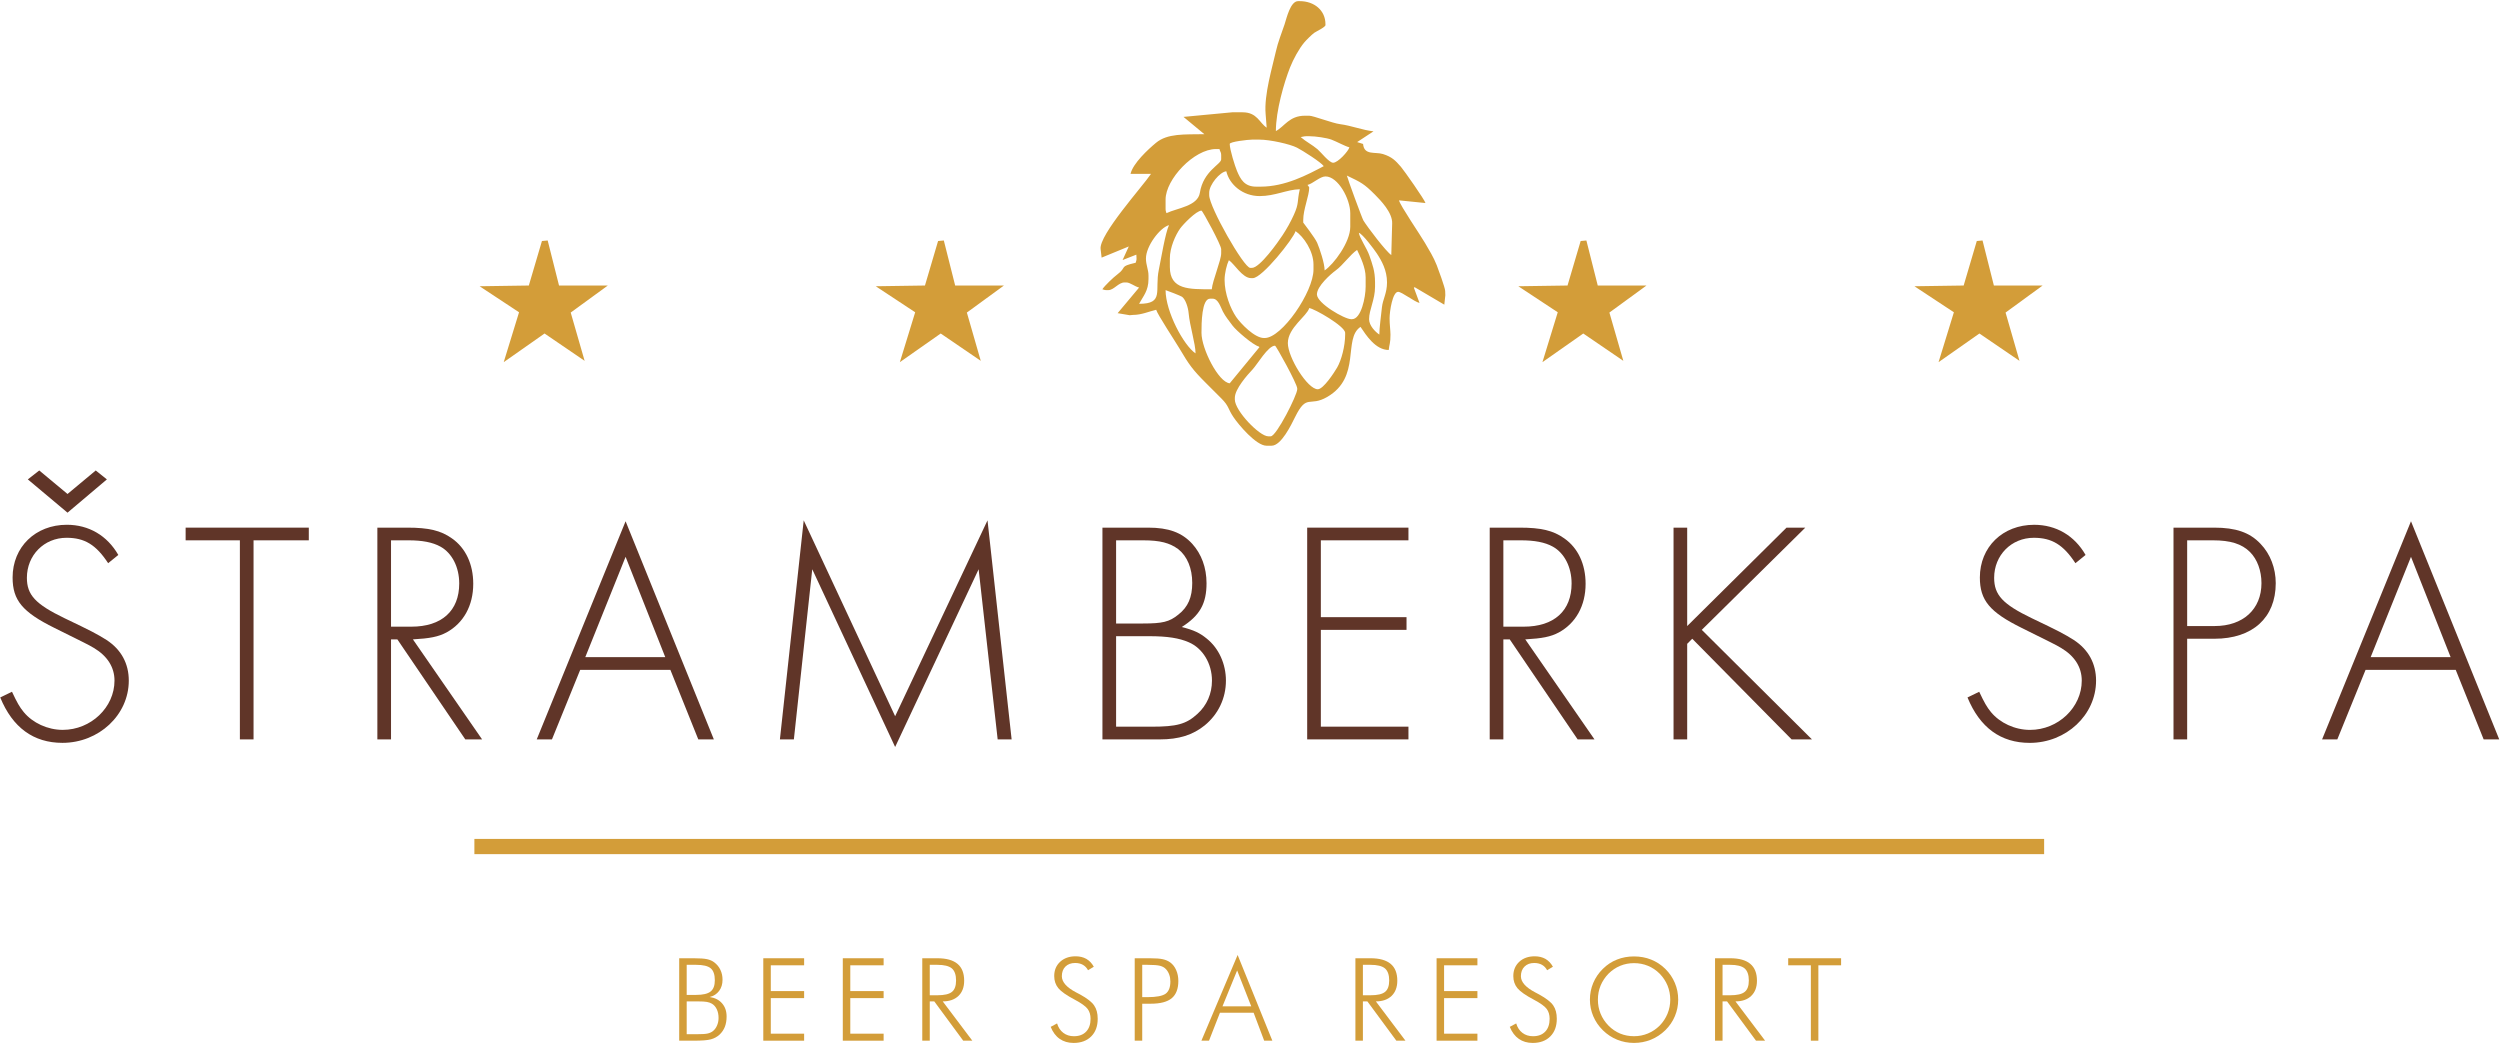<?xml version="1.0" encoding="UTF-8" standalone="no"?>
<!DOCTYPE svg PUBLIC "-//W3C//DTD SVG 1.1//EN" "http://www.w3.org/Graphics/SVG/1.1/DTD/svg11.dtd">
<svg width="100%" height="100%" viewBox="0 0 2102 877" version="1.1" xmlns="http://www.w3.org/2000/svg" xmlns:xlink="http://www.w3.org/1999/xlink" xml:space="preserve" xmlns:serif="http://www.serif.com/" style="fill-rule:evenodd;clip-rule:evenodd;stroke-linejoin:round;stroke-miterlimit:2;">
    <g transform="matrix(1,0,0,1,-189.521,-1217.57)">
        <g transform="matrix(3.437,0,0,3.437,-307.724,1791.18)">
            <g transform="matrix(4.167,0,0,4.167,-786.314,-3350.85)">
                <path d="M298.322,771.784C298.322,770.589 298.801,768.946 299.153,768.05C299.349,767.558 299.682,766.945 299.992,766.578C300.114,766.432 300.437,766.112 300.58,766.012C300.686,765.937 301.233,765.682 301.233,765.561L301.233,765.511C301.233,764.687 300.563,764.156 299.727,764.156L299.627,764.156C299.174,764.156 298.953,765.151 298.832,765.52C298.665,766.025 298.44,766.567 298.321,767.115C298.123,768.006 297.622,769.646 297.72,770.78L297.782,771.583C297.354,771.305 297.229,770.681 296.365,770.681L295.762,770.681L292.898,770.951L294.123,771.966C292.943,771.986 291.956,771.913 291.282,772.475C290.826,772.853 289.933,773.677 289.79,774.294L290.993,774.294C290.51,775.019 287.921,777.887 288.033,778.712L288.092,779.213L289.687,778.557L289.323,779.355L290.131,779.038L290.142,779.263C290.142,779.399 290.117,779.402 290.091,779.514C289.085,779.746 289.61,779.757 289.018,780.197C288.785,780.37 288.281,780.852 288.134,781.07C288.246,781.097 288.249,781.121 288.385,781.121L288.485,781.121C288.813,781.121 289.079,780.67 289.438,780.67L289.539,780.67C289.766,780.67 290.036,780.91 290.292,780.97L289.033,782.474L289.738,782.594L289.942,782.576C290.433,782.576 290.879,782.372 291.295,782.275C291.367,782.543 292.429,784.154 292.652,784.531C293.229,785.505 293.433,785.793 294.221,786.58C294.533,786.894 294.809,787.168 295.123,787.482C295.583,787.942 295.494,788.077 295.834,788.579C296.135,789.029 297.168,790.255 297.77,790.255L298.071,790.255C298.637,790.255 299.221,789.034 299.45,788.572C300.144,787.168 300.279,788.004 301.333,787.394C303.355,786.222 302.246,783.979 303.291,783.278C303.617,783.763 304.169,784.635 304.948,784.635C304.972,784.342 305.057,784.219 305.05,783.729C305.046,783.436 304.998,783.153 304.998,782.777C304.998,782.356 305.173,781.221 305.5,781.221C305.718,781.221 306.445,781.803 306.755,781.874L306.425,780.983L306.467,780.947L308.21,781.975L308.27,781.423L308.261,781.172C308.261,780.987 307.841,779.85 307.765,779.657C307.572,779.169 307.325,778.78 307.072,778.344C306.807,777.887 305.623,776.161 305.55,775.851L307.105,776.008C307.056,775.818 305.849,774.096 305.663,773.882C305.338,773.509 305.137,773.298 304.605,773.131C304.152,772.991 303.499,773.225 303.442,772.54L303.093,772.43L304.053,771.798C303.422,771.733 302.76,771.464 302.092,771.378C301.647,771.322 300.518,770.882 300.279,770.882L300.029,770.882C299.105,770.882 298.832,771.515 298.322,771.784M300.768,772.852C300.45,772.582 300.09,772.408 299.778,772.136C299.934,772.118 299.957,772.085 300.129,772.085L300.279,772.085C300.652,772.085 301.326,772.186 301.586,772.286C301.879,772.395 302.404,772.684 302.639,772.738C302.578,772.965 301.965,773.643 301.685,773.643C301.445,773.643 300.965,773.016 300.768,772.852M295.613,772.54C295.613,772.406 296.694,772.286 296.917,772.286L297.368,772.286C297.976,772.286 299.148,772.546 299.559,772.756C299.883,772.92 300.983,773.621 301.133,773.843C300.17,774.351 298.877,775.047 297.419,775.047L297.168,775.047C296.482,775.047 296.248,774.623 296.038,774.121C295.917,773.831 295.613,772.872 295.613,772.54M291.847,775.8C291.847,774.617 293.515,772.838 294.809,772.838L295.01,772.838C295.05,773.016 295.111,773.009 295.111,773.19L295.111,773.442C295.111,773.737 294.063,774.119 293.86,775.404C293.735,776.194 292.534,776.298 291.898,776.603C291.872,776.49 291.847,776.488 291.847,776.352L291.847,775.8ZM305.098,779.062C304.785,778.851 303.714,777.443 303.462,777.036C303.382,776.906 302.532,774.581 302.489,774.395C303.333,774.8 303.493,774.872 304.132,775.51C304.469,775.849 305.173,776.57 305.149,777.204L305.098,779.062ZM300.179,774.946C300.486,774.875 300.916,774.446 301.233,774.446C301.976,774.446 302.689,775.776 302.689,776.603L302.689,777.406C302.689,778.307 301.719,779.608 301.184,779.964C301.184,779.541 300.891,778.681 300.747,778.344C300.625,778.057 299.928,777.158 299.928,777.156L299.928,777.005C299.928,776.37 300.279,775.585 300.279,775.098C300.279,775.071 300.207,774.988 300.179,774.946M294.408,775.399C294.408,774.927 295.043,774.176 295.412,774.144C295.594,774.923 296.373,775.6 297.368,775.6C298.279,775.6 298.968,775.215 299.727,775.198C299.555,775.94 299.697,775.997 299.376,776.704C299.188,777.12 298.96,777.524 298.714,777.898C298.458,778.29 297.382,779.815 296.917,779.815L296.816,779.815C296.445,779.815 294.408,776.237 294.408,775.548L294.408,775.399ZM290.694,779.263C290.694,778.533 291.521,777.447 292.048,777.306C291.831,777.759 291.579,779.299 291.451,779.92C291.195,781.144 291.784,781.925 290.292,781.925C290.529,781.476 290.844,781.172 290.844,780.47L290.844,780.266C290.844,779.913 290.694,779.649 290.694,779.263M303.193,777.756C303.411,777.817 304.097,778.737 304.245,778.962C304.533,779.398 304.847,779.956 304.847,780.67C304.847,781.309 304.598,781.659 304.549,782.127C304.502,782.594 304.396,783.325 304.396,783.731C304.162,783.573 303.794,783.207 303.794,782.827C303.794,782.27 304.144,781.691 304.144,780.92L304.144,780.67C304.144,779.983 303.988,779.614 303.813,779.094C303.678,778.691 303.229,778.045 303.193,777.756M292.098,779.263C292.098,778.616 292.429,777.887 292.7,777.506C292.868,777.267 293.65,776.454 293.955,776.454C294.018,776.454 295.111,778.473 295.111,778.712L295.111,778.962C295.111,779.368 294.601,780.566 294.559,781.07C293.236,781.07 292.098,781.109 292.098,779.764L292.098,779.263ZM297.669,783.932L297.62,783.932C297.069,783.932 296.254,783.08 295.992,782.699C295.654,782.2 295.311,781.333 295.311,780.517C295.311,780.136 295.437,779.624 295.563,779.364C295.895,779.587 296.356,780.417 296.867,780.417L296.967,780.417C297.517,780.417 299.362,778.088 299.477,777.658C299.953,777.976 300.53,778.832 300.53,779.614L300.53,779.917C300.53,781.226 298.672,783.932 297.669,783.932M300.732,781.372C300.732,780.891 301.53,780.189 301.836,779.964C302.257,779.66 302.686,779.033 303.09,778.761C303.28,779.159 303.592,779.799 303.592,780.367L303.592,780.92C303.592,781.536 303.329,782.827 302.79,782.827L302.74,782.827C302.354,782.827 300.732,781.895 300.732,781.372M291.847,781.121C291.939,781.145 292.743,781.46 292.814,781.512C293.023,781.67 293.171,782.138 293.201,782.477C293.266,783.22 293.606,784.276 293.606,784.835C292.905,784.365 291.847,782.376 291.847,781.121M293.955,783.63C293.955,783.063 293.965,781.623 294.459,781.623L294.609,781.623C294.938,781.623 295.074,782.109 295.21,782.376C295.373,782.689 295.573,782.925 295.783,783.21C295.998,783.498 296.977,784.342 297.32,784.432L297.359,784.468L295.613,786.591C294.954,786.535 293.955,784.563 293.955,783.63M300.782,786.941C300.181,786.941 299.025,785.073 299.025,784.231C299.025,783.327 300.156,782.639 300.279,782.175C300.564,782.199 302.389,783.239 302.389,783.63L302.389,783.731C302.389,784.405 302.17,785.234 301.917,785.669C301.749,785.957 301.111,786.941 300.782,786.941M298.021,789.703L297.872,789.703C297.359,789.703 295.913,788.202 295.913,787.544L295.913,787.444C295.913,786.922 296.66,786.088 296.955,785.776C297.229,785.487 297.862,784.383 298.272,784.383C298.335,784.383 299.576,786.631 299.576,786.894L299.576,786.941C299.576,787.279 298.353,789.703 298.021,789.703" style="fill:rgb(211,157,57);fill-rule:nonzero;"/>
            </g>
            <g transform="matrix(4.167,0,0,4.167,-786.314,-3312.74)">
                <path d="M254.465,771.705L251.575,771.748L253.891,773.276L252.991,776.204L255.388,774.522L257.741,776.127L256.924,773.292L259.101,771.706L256.238,771.705L255.572,769.061L255.235,769.092L254.465,771.705Z" style="fill:rgb(211,157,57);fill-rule:nonzero;"/>
            </g>
            <g transform="matrix(4.167,0,0,4.167,-786.314,-3312.74)">
                <path d="M315.444,771.705L312.554,771.748L314.87,773.276L313.971,776.204L316.368,774.522L318.72,776.127L317.902,773.292L320.078,771.706L317.218,771.705L316.551,769.061L316.215,769.092L315.444,771.705Z" style="fill:rgb(211,157,57);fill-rule:nonzero;"/>
            </g>
            <g transform="matrix(4.167,0,0,4.167,-786.314,-3312.74)">
                <path d="M338.7,771.705L335.809,771.748L338.126,773.276L337.226,776.204L339.624,774.522L341.977,776.127L341.16,773.292L343.334,771.706L340.474,771.705L339.808,769.061L339.471,769.092L338.7,771.705Z" style="fill:rgb(211,157,57);fill-rule:nonzero;"/>
            </g>
            <g transform="matrix(4.167,0,0,4.167,-786.314,-3312.74)">
                <path d="M277.721,771.705L274.831,771.748L277.147,773.276L276.247,776.204L278.645,774.522L280.997,776.127L280.181,773.292L282.356,771.706L279.494,771.705L278.828,769.061L278.491,769.092L277.721,771.705Z" style="fill:rgb(211,157,57);fill-rule:nonzero;"/>
            </g>
            <g transform="matrix(4.167,0,0,4.167,-786.314,-3045.96)">
                <rect x="251.269" y="740.171" width="92.155" height="0.894" style="fill:rgb(211,157,57);"/>
            </g>
            <g transform="matrix(4.167,0,0,4.167,-786.314,-2971.13)">
                <path d="M263.293,734.059L263.293,729.219L264.132,729.219C264.502,729.219 264.766,729.238 264.929,729.274C265.092,729.309 265.23,729.37 265.345,729.455C265.506,729.578 265.628,729.723 265.711,729.899C265.796,730.076 265.837,730.267 265.837,730.48C265.837,730.738 265.772,730.956 265.636,731.138C265.501,731.318 265.316,731.437 265.081,731.494C265.391,731.541 265.636,731.664 265.812,731.869C265.987,732.07 266.076,732.328 266.076,732.639C266.076,732.865 266.042,733.067 265.974,733.244C265.905,733.42 265.801,733.57 265.664,733.701C265.522,733.831 265.352,733.925 265.154,733.979C264.956,734.034 264.617,734.059 264.139,734.059L263.293,734.059ZM263.733,731.371L264.282,731.371C264.684,731.371 264.969,731.305 265.136,731.172C265.302,731.04 265.385,730.821 265.385,730.512C265.385,730.18 265.304,729.944 265.142,729.809C264.98,729.672 264.692,729.605 264.282,729.605L263.733,729.605L263.733,731.371ZM263.733,733.679L264.294,733.679C264.615,733.679 264.835,733.667 264.956,733.639C265.076,733.613 265.179,733.567 265.262,733.504C265.366,733.425 265.449,733.316 265.511,733.175C265.572,733.035 265.604,732.886 265.604,732.728C265.604,732.532 265.57,732.363 265.501,732.217C265.431,732.07 265.337,731.961 265.215,731.888C265.134,731.838 265.034,731.805 264.92,731.783C264.807,731.762 264.63,731.752 264.39,731.752L263.733,731.752L263.733,733.679Z" style="fill:rgb(211,157,57);fill-rule:nonzero;"/>
            </g>
            <g transform="matrix(4.167,0,0,4.167,-786.314,-2971.13)">
                <path d="M268.23,734.059L268.23,729.219L270.627,729.219L270.627,729.633L268.67,729.633L268.67,731.147L270.627,731.147L270.627,731.559L268.67,731.559L268.67,733.647L270.627,733.647L270.627,734.059L268.23,734.059Z" style="fill:rgb(211,157,57);fill-rule:nonzero;"/>
            </g>
            <g transform="matrix(4.167,0,0,4.167,-786.314,-2971.13)">
                <path d="M272.897,734.059L272.897,729.219L275.294,729.219L275.294,729.633L273.337,729.633L273.337,731.147L275.294,731.147L275.294,731.559L273.337,731.559L273.337,733.647L275.294,733.647L275.294,734.059L272.897,734.059Z" style="fill:rgb(211,157,57);fill-rule:nonzero;"/>
            </g>
            <g transform="matrix(4.167,0,0,4.167,-786.314,-2971.13)">
                <path d="M280.502,734.059L279.967,734.059L278.268,731.752L278.003,731.752L278.003,734.059L277.563,734.059L277.563,729.219L278.453,729.219C278.977,729.219 279.371,729.33 279.632,729.548C279.893,729.766 280.023,730.097 280.023,730.539C280.023,730.915 279.911,731.213 279.689,731.429C279.464,731.644 279.157,731.752 278.764,731.752L280.502,734.059ZM278.003,729.605L278.003,731.392L278.446,731.392C278.857,731.392 279.142,731.327 279.305,731.193C279.466,731.065 279.547,730.84 279.547,730.525C279.547,730.194 279.464,729.956 279.297,729.813C279.128,729.674 278.846,729.605 278.446,729.605L278.003,729.605Z" style="fill:rgb(211,157,57);fill-rule:nonzero;"/>
            </g>
            <g transform="matrix(4.167,0,0,4.167,-786.314,-2971.06)">
                <path d="M285.102,733.23L285.477,733.028C285.548,733.265 285.67,733.451 285.843,733.582C286.017,733.714 286.225,733.78 286.465,733.78C286.775,733.78 287.013,733.689 287.184,733.508C287.357,733.327 287.443,733.077 287.443,732.756C287.443,732.523 287.385,732.329 287.269,732.176C287.152,732.02 286.905,731.843 286.523,731.639C286.036,731.383 285.711,731.155 285.55,730.959C285.391,730.762 285.309,730.525 285.309,730.25C285.309,729.906 285.424,729.626 285.658,729.409C285.891,729.196 286.192,729.088 286.563,729.088C286.805,729.088 287.016,729.138 287.196,729.24C287.376,729.344 287.521,729.497 287.633,729.701L287.294,729.906C287.223,729.769 287.123,729.663 286.994,729.589C286.866,729.516 286.713,729.48 286.536,729.48C286.298,729.48 286.109,729.551 285.967,729.691C285.826,729.83 285.757,730.021 285.757,730.258C285.757,730.597 286.036,730.914 286.595,731.207C286.698,731.26 286.775,731.299 286.828,731.329C287.24,731.555 287.516,731.77 287.652,731.972C287.793,732.175 287.862,732.436 287.862,732.756C287.862,733.192 287.736,733.536 287.482,733.79C287.228,734.045 286.883,734.174 286.446,734.174C286.13,734.174 285.858,734.093 285.632,733.936C285.404,733.779 285.228,733.543 285.102,733.23" style="fill:rgb(211,157,57);fill-rule:nonzero;"/>
            </g>
            <g transform="matrix(4.167,0,0,4.167,-786.314,-2971.13)">
                <path d="M290.035,734.059L290.035,729.219L290.919,729.219C291.266,729.219 291.523,729.238 291.688,729.277C291.852,729.313 291.993,729.374 292.117,729.462C292.268,729.571 292.386,729.723 292.469,729.915C292.554,730.106 292.596,730.319 292.596,730.553C292.596,731.012 292.466,731.35 292.208,731.566C291.95,731.779 291.542,731.888 290.983,731.888L290.476,731.888L290.476,734.059L290.035,734.059ZM290.476,731.503L290.776,731.503C291.31,731.503 291.669,731.434 291.854,731.298C292.036,731.162 292.128,730.924 292.128,730.586C292.128,730.441 292.108,730.31 292.065,730.191C292.023,730.069 291.962,729.962 291.877,729.868C291.791,729.77 291.673,729.702 291.527,729.663C291.379,729.624 291.128,729.605 290.776,729.605L290.476,729.605L290.476,731.503Z" style="fill:rgb(211,157,57);fill-rule:nonzero;"/>
            </g>
            <g transform="matrix(4.167,0,0,4.167,-786.314,-2971.93)">
                <path d="M293.951,734.249L296.077,729.219L298.114,734.249L297.635,734.249L297.016,732.609L295.039,732.609L294.397,734.249L293.951,734.249ZM295.188,732.232L296.875,732.232L296.048,730.127L295.188,732.232Z" style="fill:rgb(211,157,57);fill-rule:nonzero;"/>
            </g>
            <g transform="matrix(4.167,0,0,4.167,-786.314,-2971.13)">
                <path d="M305.93,734.059L305.395,734.059L303.694,731.752L303.431,731.752L303.431,734.059L302.991,734.059L302.991,729.219L303.881,729.219C304.405,729.219 304.797,729.33 305.06,729.548C305.321,729.766 305.451,730.097 305.451,730.539C305.451,730.915 305.339,731.213 305.116,731.429C304.89,731.644 304.584,731.752 304.192,731.752L305.93,734.059ZM303.431,729.605L303.431,731.392L303.874,731.392C304.285,731.392 304.57,731.327 304.732,731.193C304.893,731.065 304.975,730.84 304.975,730.525C304.975,730.194 304.89,729.956 304.723,729.813C304.555,729.674 304.272,729.605 303.874,729.605L303.431,729.605Z" style="fill:rgb(211,157,57);fill-rule:nonzero;"/>
            </g>
            <g transform="matrix(4.167,0,0,4.167,-786.314,-2971.13)">
                <path d="M307.757,734.059L307.757,729.219L310.154,729.219L310.154,729.633L308.197,729.633L308.197,731.147L310.154,731.147L310.154,731.559L308.197,731.559L308.197,733.647L310.154,733.647L310.154,734.059L307.757,734.059Z" style="fill:rgb(211,157,57);fill-rule:nonzero;"/>
            </g>
            <g transform="matrix(4.167,0,0,4.167,-786.314,-2971.06)">
                <path d="M312.054,733.23L312.431,733.028C312.5,733.265 312.623,733.451 312.795,733.582C312.968,733.714 313.176,733.78 313.418,733.78C313.726,733.78 313.964,733.689 314.136,733.508C314.308,733.327 314.393,733.077 314.393,732.756C314.393,732.523 314.336,732.329 314.22,732.176C314.105,732.02 313.856,731.843 313.475,731.639C312.988,731.383 312.664,731.155 312.502,730.959C312.342,730.762 312.261,730.525 312.261,730.25C312.261,729.906 312.378,729.626 312.611,729.409C312.843,729.196 313.144,729.088 313.515,729.088C313.757,729.088 313.967,729.138 314.148,729.24C314.327,729.344 314.473,729.497 314.586,729.701L314.246,729.906C314.174,729.769 314.076,729.663 313.946,729.589C313.817,729.516 313.663,729.48 313.488,729.48C313.25,729.48 313.061,729.551 312.92,729.691C312.778,729.83 312.707,730.021 312.707,730.258C312.707,730.597 312.988,730.914 313.549,731.207C313.65,731.26 313.727,731.299 313.779,731.329C314.191,731.555 314.467,731.77 314.605,731.972C314.745,732.175 314.814,732.436 314.814,732.756C314.814,733.192 314.687,733.536 314.434,733.79C314.181,734.045 313.836,734.174 313.399,734.174C313.082,734.174 312.811,734.093 312.585,733.936C312.358,733.779 312.181,733.543 312.054,733.23" style="fill:rgb(211,157,57);fill-rule:nonzero;"/>
            </g>
            <g transform="matrix(4.167,0,0,4.167,-786.314,-2971.03)">
                <path d="M321.941,731.625C321.941,731.969 321.875,732.292 321.744,732.601C321.616,732.908 321.428,733.18 321.183,733.422C320.933,733.664 320.653,733.849 320.34,733.976C320.026,734.102 319.695,734.166 319.347,734.166C318.998,734.166 318.669,734.102 318.356,733.976C318.044,733.849 317.765,733.664 317.518,733.422C317.27,733.176 317.083,732.902 316.953,732.595C316.825,732.291 316.758,731.969 316.758,731.625C316.758,731.28 316.825,730.951 316.953,730.646C317.083,730.338 317.27,730.062 317.518,729.818C317.76,729.577 318.037,729.394 318.349,729.272C318.659,729.148 318.992,729.088 319.347,729.088C319.703,729.088 320.039,729.148 320.352,729.274C320.662,729.398 320.94,729.579 321.183,729.818C321.43,730.062 321.618,730.338 321.746,730.646C321.876,730.951 321.941,731.28 321.941,731.625M319.347,733.772C319.634,733.772 319.905,733.719 320.16,733.613C320.417,733.507 320.648,733.354 320.853,733.15C321.054,732.944 321.207,732.712 321.314,732.451C321.421,732.19 321.475,731.914 321.475,731.625C321.475,731.336 321.421,731.06 321.316,730.8C321.21,730.541 321.055,730.308 320.853,730.101C320.652,729.899 320.422,729.744 320.165,729.639C319.91,729.534 319.637,729.482 319.347,729.482C319.06,729.482 318.79,729.534 318.536,729.639C318.282,729.744 318.054,729.899 317.849,730.101C317.646,730.311 317.491,730.544 317.385,730.8C317.279,731.058 317.227,731.332 317.227,731.625C317.227,731.916 317.279,732.193 317.385,732.451C317.491,732.71 317.646,732.942 317.849,733.15C318.052,733.355 318.278,733.51 318.53,733.615C318.781,733.719 319.054,733.772 319.347,733.772" style="fill:rgb(211,157,57);fill-rule:nonzero;"/>
            </g>
            <g transform="matrix(4.167,0,0,4.167,-786.314,-2971.13)">
                <path d="M327.044,734.059L326.509,734.059L324.81,731.752L324.545,731.752L324.545,734.059L324.104,734.059L324.104,729.219L324.995,729.219C325.519,729.219 325.913,729.33 326.173,729.548C326.435,729.766 326.565,730.097 326.565,730.539C326.565,730.915 326.454,731.213 326.228,731.429C326.006,731.644 325.698,731.752 325.303,731.752L327.044,734.059ZM324.545,729.605L324.545,731.392L324.988,731.392C325.398,731.392 325.683,731.327 325.846,731.193C326.008,731.065 326.088,730.84 326.088,730.525C326.088,730.194 326.004,729.956 325.837,729.813C325.67,729.674 325.386,729.605 324.988,729.605L324.545,729.605Z" style="fill:rgb(211,157,57);fill-rule:nonzero;"/>
            </g>
            <g transform="matrix(4.167,0,0,4.167,-786.314,-2971.13)">
                <path d="M329.729,734.059L329.729,729.633L328.399,729.633L328.399,729.219L331.504,729.219L331.504,729.633L330.17,729.633L330.17,734.059L329.729,734.059Z" style="fill:rgb(211,157,57);fill-rule:nonzero;"/>
            </g>
            <g transform="matrix(4.167,0,0,4.167,-786.314,-3163.33)">
                <path d="M229.768,752.151C229.06,751.07 228.389,750.659 227.327,750.659C226.005,750.659 224.998,751.684 224.998,753.009C224.998,754.014 225.501,754.555 227.197,755.375C228.761,756.121 229.115,756.307 229.675,756.659C230.533,757.219 230.98,758.04 230.98,759.045C230.98,761.059 229.227,762.698 227.084,762.698C225.39,762.698 224.159,761.804 223.433,760.033L224.123,759.698C224.42,760.332 224.568,760.594 224.813,760.892C225.334,761.524 226.209,761.936 227.102,761.936C228.761,761.936 230.141,760.613 230.141,759.045C230.141,758.246 229.712,757.592 228.929,757.126C228.519,756.884 228.445,756.865 226.618,755.952C224.738,755.021 224.159,754.33 224.159,752.99C224.159,751.199 225.501,749.895 227.345,749.895C228.631,749.895 229.712,750.528 230.365,751.667L229.768,752.151ZM227.383,749.185L225.053,747.231L225.724,746.707L227.383,748.088L229.04,746.707L229.694,747.231L227.383,749.185Z" style="fill:rgb(96,53,40);fill-rule:nonzero;"/>
            </g>
            <g transform="matrix(4.167,0,0,4.167,-786.314,-3150.19)">
                <path d="M238.304,759.342L237.502,759.342L237.502,747.655L234.317,747.655L234.317,746.91L241.548,746.91L241.548,747.655L238.304,747.655L238.304,759.342Z" style="fill:rgb(96,53,40);fill-rule:nonzero;"/>
            </g>
            <g transform="matrix(4.167,0,0,4.167,-786.314,-3150.19)">
                <path d="M251.722,759.342L250.735,759.342L246.747,753.47L246.375,753.47L246.375,759.342L245.573,759.342L245.573,746.91L247.325,746.91C248.592,746.91 249.299,747.077 249.953,747.543C250.753,748.102 251.202,749.052 251.202,750.208C251.202,751.496 250.624,752.519 249.636,753.06C249.151,753.321 248.648,753.414 247.66,753.47L251.722,759.342ZM247.566,752.724C249.356,752.724 250.379,751.793 250.379,750.189C250.379,749.22 249.953,748.402 249.282,748.028C248.815,747.767 248.201,747.655 247.398,747.655L246.375,747.655L246.375,752.724L247.566,752.724Z" style="fill:rgb(96,53,40);fill-rule:nonzero;"/>
            </g>
            <g transform="matrix(4.167,0,0,4.167,-786.314,-3151.75)">
                <path d="M257.481,755.633L255.823,759.716L254.929,759.716L260.146,746.91L265.327,759.716L264.414,759.716L262.775,755.633L257.481,755.633ZM260.146,748.998L257.779,754.888L262.475,754.888L260.146,748.998Z" style="fill:rgb(96,53,40);fill-rule:nonzero;"/>
            </g>
            <g transform="matrix(4.167,0,0,4.167,-786.314,-3150.12)">
                <path d="M270.603,746.465L275.97,757.965L281.393,746.465L282.809,759.326L281.989,759.326L280.872,749.336L275.97,759.771L271.104,749.336L270.025,759.326L269.205,759.326L270.603,746.465Z" style="fill:rgb(96,53,40);fill-rule:nonzero;"/>
            </g>
            <g transform="matrix(4.167,0,0,4.167,-786.314,-3150.19)">
                <path d="M288.14,746.91L290.824,746.91C292.014,746.91 292.797,747.188 293.412,747.86C293.953,748.457 294.251,749.26 294.251,750.173C294.251,751.365 293.861,752.072 292.797,752.744C293.523,752.93 293.861,753.097 294.251,753.414C294.979,753.99 295.39,754.923 295.39,755.892C295.39,756.92 294.941,757.869 294.14,758.522C293.449,759.08 292.63,759.342 291.512,759.342L288.14,759.342L288.14,746.91ZM290.524,752.538C291.661,752.538 292.07,752.445 292.594,752.017C293.17,751.569 293.412,750.992 293.412,750.154C293.412,749.297 293.115,748.588 292.594,748.176C292.09,747.806 291.531,747.655 290.524,747.655L288.942,747.655L288.942,752.538L290.524,752.538ZM291.027,758.596C292.5,758.596 293.059,758.447 293.711,757.85C294.27,757.347 294.57,756.658 294.57,755.892C294.57,754.887 294.028,753.99 293.208,753.639C292.648,753.395 291.959,753.283 290.879,753.283L288.942,753.283L288.942,758.596L291.027,758.596Z" style="fill:rgb(96,53,40);fill-rule:nonzero;"/>
            </g>
            <g transform="matrix(4.167,0,0,4.167,-786.314,-3150.19)">
                <path d="M300.962,747.655L300.962,752.166L305.992,752.166L305.992,752.912L300.962,752.912L300.962,758.594L306.105,758.594L306.105,759.341L300.16,759.341L300.16,746.91L306.105,746.91L306.105,747.655L300.962,747.655Z" style="fill:rgb(96,53,40);fill-rule:nonzero;"/>
            </g>
            <g transform="matrix(4.167,0,0,4.167,-786.314,-3150.19)">
                <path d="M317.027,759.342L316.038,759.342L312.051,753.47L311.677,753.47L311.677,759.342L310.876,759.342L310.876,746.91L312.628,746.91C313.895,746.91 314.603,747.077 315.256,747.543C316.057,748.102 316.505,749.052 316.505,750.208C316.505,751.496 315.927,752.519 314.939,753.06C314.454,753.321 313.952,753.414 312.963,753.47L317.027,759.342ZM312.87,752.724C314.659,752.724 315.683,751.793 315.683,750.189C315.683,749.22 315.256,748.402 314.585,748.028C314.119,747.767 313.504,747.655 312.703,747.655L311.677,747.655L311.677,752.724L312.87,752.724Z" style="fill:rgb(96,53,40);fill-rule:nonzero;"/>
            </g>
            <g transform="matrix(4.167,0,0,4.167,-786.314,-3150.19)">
                <path d="M328.301,746.91L329.403,746.91L323.326,752.911L329.793,759.342L328.599,759.342L322.766,753.433L322.469,753.731L322.469,759.342L321.668,759.342L321.668,746.91L322.469,746.91L322.469,752.688L328.301,746.91Z" style="fill:rgb(96,53,40);fill-rule:nonzero;"/>
            </g>
            <g transform="matrix(4.167,0,0,4.167,-786.314,-3150.04)">
                <path d="M345.261,748.962C344.553,747.881 343.881,747.47 342.82,747.47C341.497,747.47 340.49,748.495 340.49,749.82C340.49,750.826 340.992,751.367 342.69,752.187C344.255,752.933 344.61,753.119 345.168,753.471C346.025,754.031 346.473,754.852 346.473,755.856C346.473,757.87 344.722,759.51 342.578,759.51C340.88,759.51 339.651,758.616 338.925,756.844L339.613,756.509C339.911,757.143 340.06,757.405 340.303,757.703C340.825,758.336 341.701,758.748 342.596,758.748C344.255,758.748 345.633,757.424 345.633,755.856C345.633,755.057 345.205,754.404 344.422,753.938C344.013,753.696 343.938,753.677 342.112,752.764C340.229,751.833 339.651,751.142 339.651,749.801C339.651,748.01 340.992,746.707 342.839,746.707C344.125,746.707 345.205,747.339 345.857,748.478L345.261,748.962Z" style="fill:rgb(96,53,40);fill-rule:nonzero;"/>
            </g>
            <g transform="matrix(4.167,0,0,4.167,-786.314,-3150.19)">
                <path d="M351.821,759.342L351.019,759.342L351.019,746.91L353.405,746.91C354.674,746.91 355.493,747.188 356.127,747.859C356.705,748.457 357.021,749.295 357.021,750.17C357.021,752.203 355.66,753.433 353.424,753.433L351.821,753.433L351.821,759.342ZM353.442,752.687C355.102,752.687 356.183,751.701 356.183,750.17C356.183,749.445 355.941,748.774 355.512,748.344C355.027,747.859 354.356,747.655 353.331,747.655L351.821,747.655L351.821,752.687L353.442,752.687Z" style="fill:rgb(96,53,40);fill-rule:nonzero;"/>
            </g>
            <g transform="matrix(4.167,0,0,4.167,-786.314,-3151.75)">
                <path d="M362.295,755.633L360.636,759.716L359.742,759.716L364.961,746.91L370.142,759.716L369.227,759.716L367.587,755.633L362.295,755.633ZM364.961,748.998L362.593,754.888L367.289,754.888L364.961,748.998Z" style="fill:rgb(96,53,40);fill-rule:nonzero;"/>
            </g>
        </g>
    </g>
</svg>
